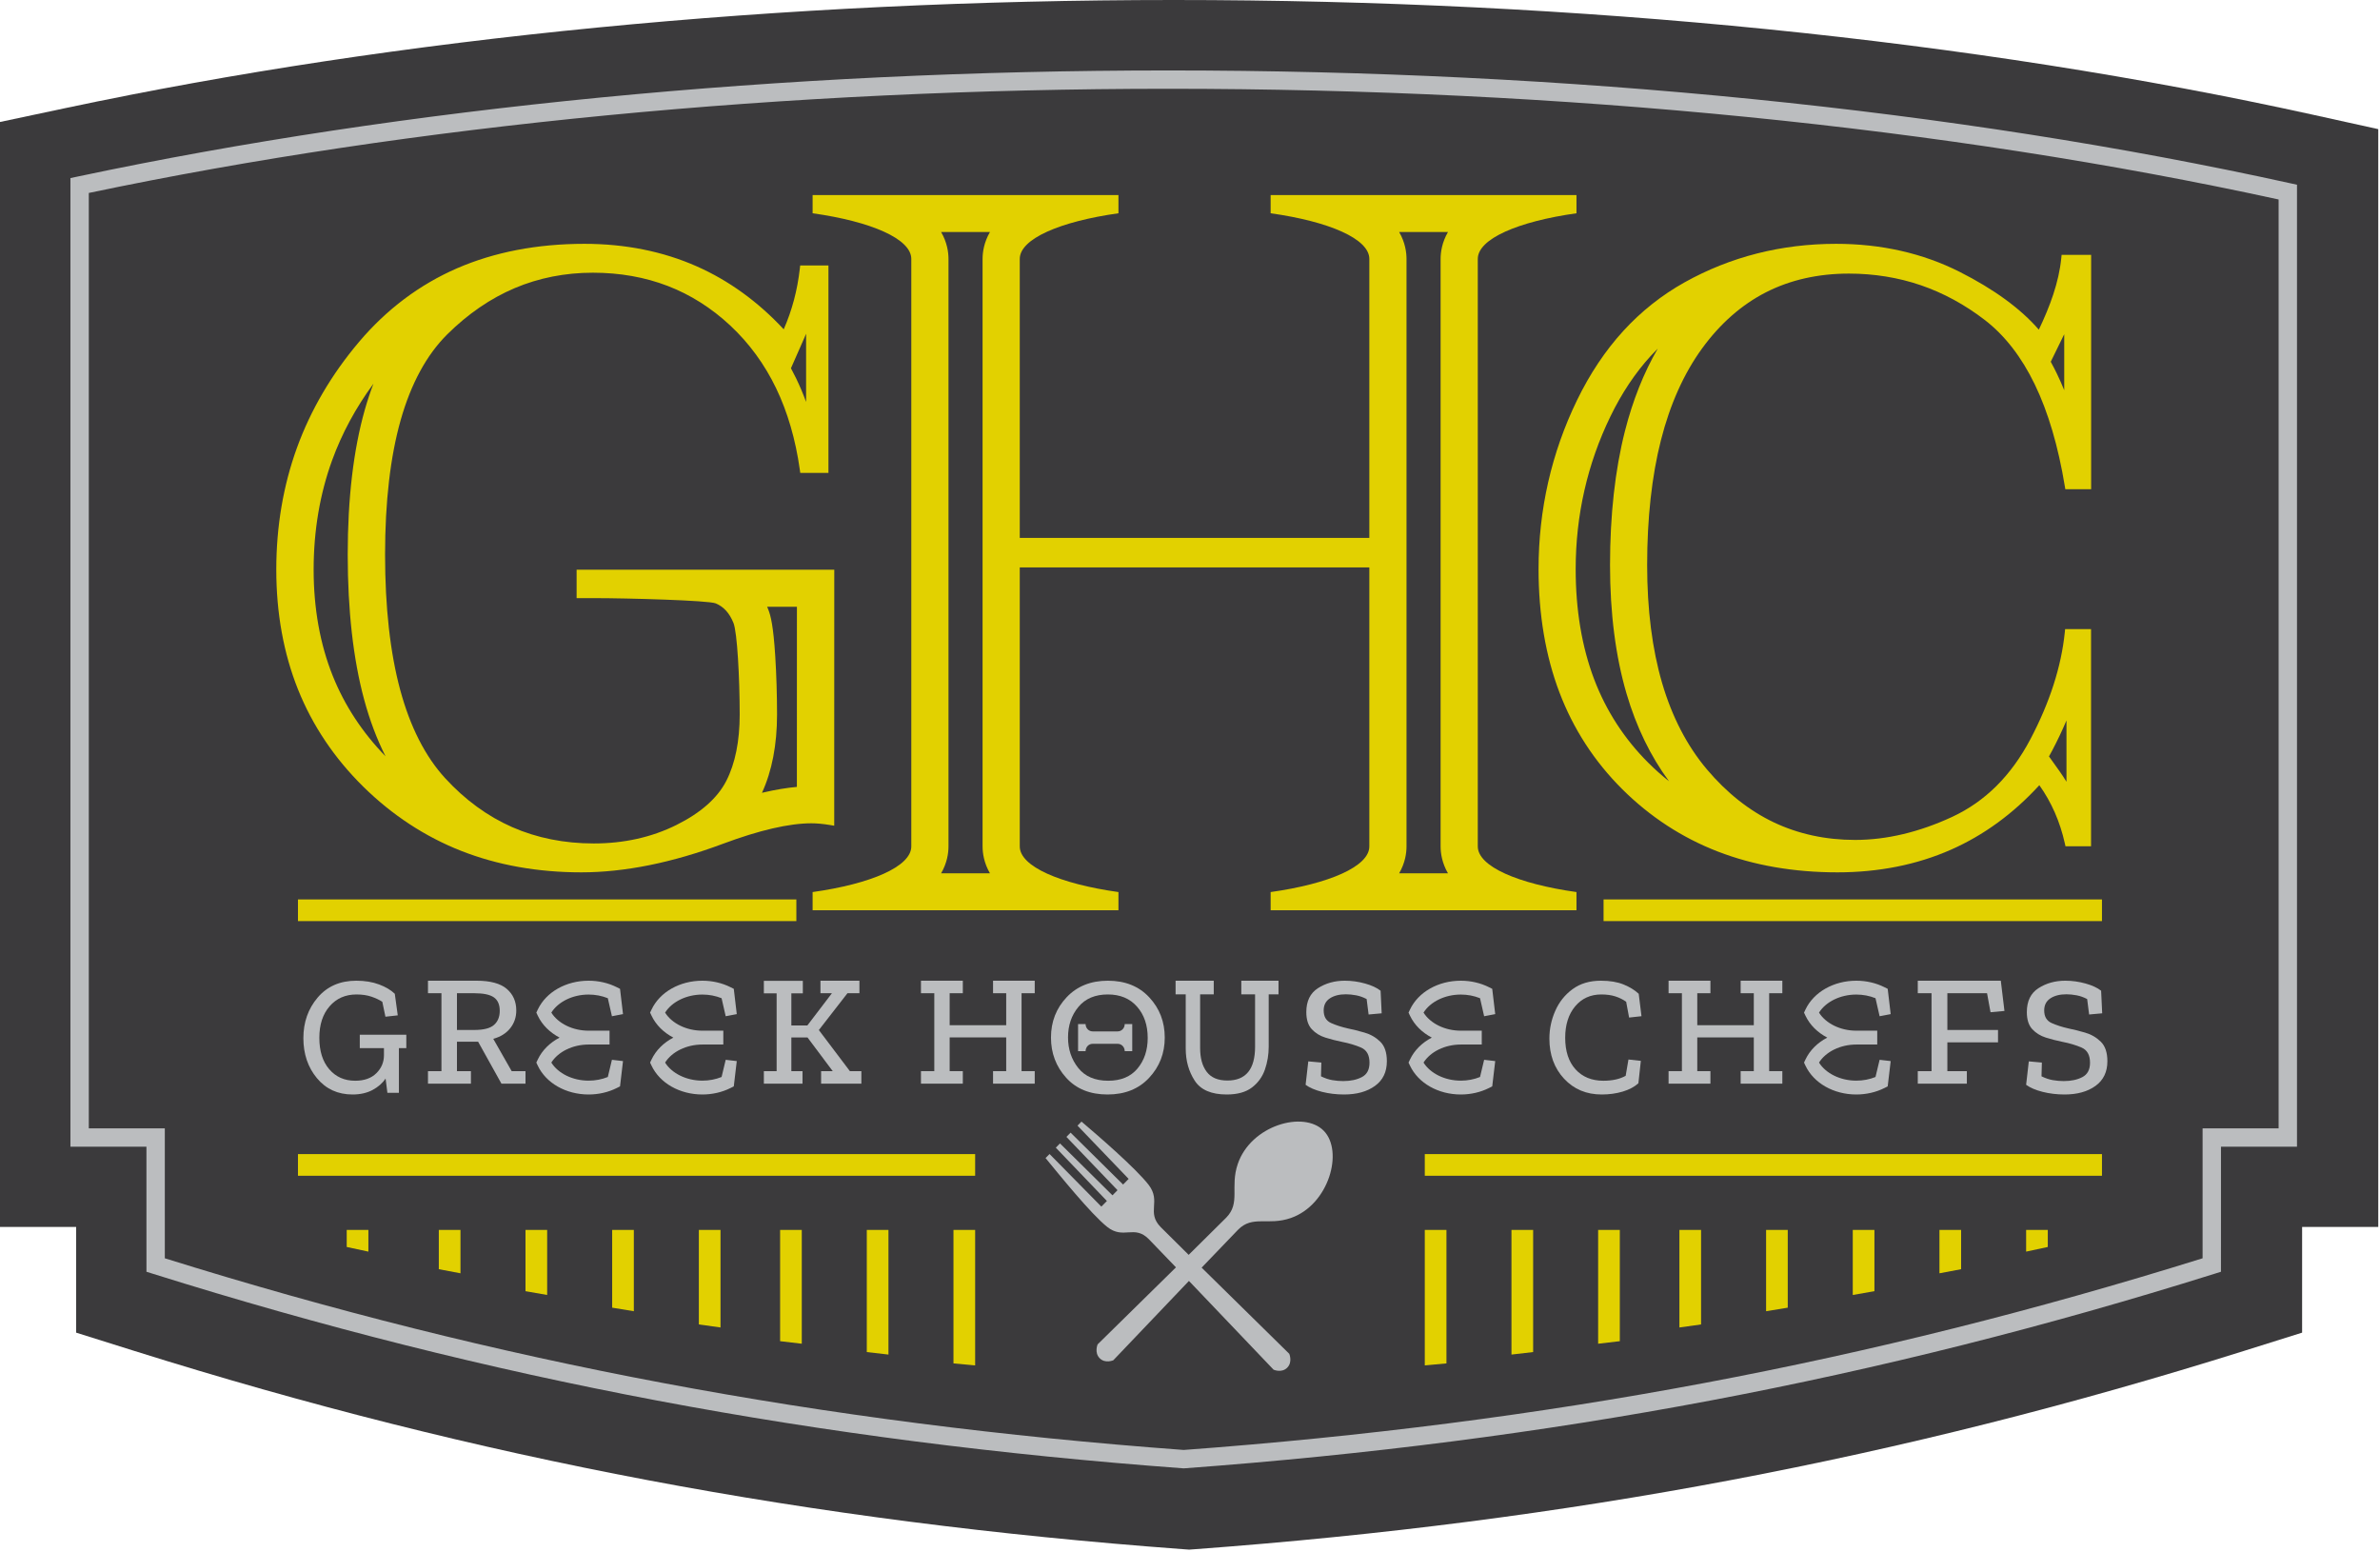 <?xml version="1.0" encoding="UTF-8"?>
<svg width="480px" height="313px" viewBox="0 0 480 313" version="1.1" xmlns="http://www.w3.org/2000/svg" xmlns:xlink="http://www.w3.org/1999/xlink">
    <!-- Generator: Sketch 51.2 (57519) - http://www.bohemiancoding.com/sketch -->
    <title>Group 48</title>
    <desc>Created with Sketch.</desc>
    <defs>
        <polygon id="path-1" points="0 312.482 479.649 312.482 479.649 0 0 0"></polygon>
    </defs>
    <g id="Welcome" stroke="none" stroke-width="1" fill="none" fill-rule="evenodd">
        <g id="Forgot-Password" transform="translate(-135, -205)">
            <g id="Group-48" transform="translate(135, 205)">
                <path d="M239.824,312.482 L238.585,312.391 C163.494,306.844 96.298,294.144 27.122,272.421 L15.358,268.727 L15.355,247.416 L0,247.416 L0,24.597 L13.312,21.774 C80.479,7.53 157.742,0 236.749,0 C318.36,0 397.795,8.001 466.467,23.134 L479.649,26.041 L479.649,247.416 L464.293,247.416 L464.291,268.727 L452.528,272.421 C383.348,294.144 316.155,306.844 241.063,312.391 L239.824,312.482 Z" id="Fill-1" fill="#3B3A3C"></path>
                <path d="M160.715,158.678 C158.665,158.862 156.433,159.232 154.077,159.777 C153.943,159.808 153.807,159.839 153.673,159.872 C155.69,155.491 156.715,150.185 156.715,144.08 C156.715,140.202 156.583,135.914 156.353,132.313 C155.965,126.17 155.44,124.146 154.932,122.868 C154.86,122.693 154.789,122.521 154.715,122.352 L160.724,122.352 L160.715,158.678 Z M67.104,136.275 C64.549,129.895 63.255,122.689 63.255,114.854 C63.255,107.034 64.509,99.619 66.982,92.816 C68.95,87.404 71.748,82.222 75.32,77.369 C74.675,79.053 74.088,80.815 73.571,82.64 C71.288,90.686 70.128,100.505 70.128,111.824 C70.128,123.087 71.241,132.918 73.435,141.048 C74.564,145.233 76.014,149.071 77.752,152.502 C73.075,147.696 69.494,142.241 67.104,136.275 Z M162.188,68.199 C162.32,67.9 162.449,67.601 162.574,67.298 L162.574,81.05 C161.974,79.416 161.309,77.841 160.579,76.326 C160.24,75.624 159.887,74.933 159.519,74.256 L162.188,68.199 Z M116.292,114.876 L116.292,120.612 L119.9,120.612 C126.426,120.612 142.858,121.059 144.337,121.668 C145.957,122.339 147.133,123.637 147.932,125.632 C148.679,127.501 149.182,136.681 149.182,144.08 C149.182,149.463 148.271,153.968 146.477,157.471 C144.703,160.937 141.309,163.931 136.389,166.372 C131.431,168.834 125.833,170.083 119.75,170.083 C113.806,170.083 108.272,168.976 103.303,166.792 C98.334,164.609 93.78,161.285 89.77,156.911 C85.769,152.548 82.721,146.56 80.711,139.114 C78.687,131.616 77.661,122.434 77.661,111.824 C77.661,101.19 78.725,92.052 80.82,84.667 C82.902,77.338 86.055,71.541 90.194,67.43 C94.358,63.3 98.939,60.16 103.812,58.098 C108.678,56.036 113.982,54.991 119.572,54.991 C124.989,54.991 130.07,55.89 134.669,57.66 C139.263,59.429 143.514,62.122 147.303,65.663 C151.094,69.209 154.193,73.447 156.514,78.258 C158.841,83.083 160.454,88.624 161.309,94.727 L161.396,95.356 L167.081,95.356 L167.081,53.534 L161.378,53.534 L161.307,54.183 C160.822,58.508 159.731,62.616 158.06,66.405 C152.868,60.822 146.955,56.546 140.473,53.687 C133.676,50.688 126.069,49.167 117.865,49.167 C108.35,49.167 99.704,50.83 92.162,54.107 C84.611,57.389 77.966,62.381 72.415,68.941 C66.877,75.48 62.666,82.66 59.895,90.281 C57.126,97.899 55.722,106.166 55.722,114.854 C55.722,123.639 57.197,131.775 60.107,139.037 C63.019,146.307 67.446,152.9 73.267,158.632 C79.087,164.363 85.738,168.723 93.041,171.591 C100.335,174.455 108.475,175.908 117.238,175.908 C125.96,175.908 135.561,173.972 145.777,170.158 C153.14,167.41 159.153,166.017 163.652,166.017 C164.736,166.017 165.995,166.132 167.394,166.363 L168.248,166.504 L168.248,152.812 C168.248,151.74 168.257,115.604 168.257,115.604 L168.259,114.876 L116.292,114.876 Z" id="Fill-3" fill="#E2D100"></path>
                <path d="M327.717,86.933 C325.721,94.792 324.712,103.886 324.712,113.962 C324.712,123.625 325.83,132.339 328.039,139.865 C330.007,146.568 332.886,152.501 336.609,157.539 C335.162,156.388 333.771,155.148 332.445,153.828 C327.607,149.011 323.928,143.339 321.508,136.966 C319.037,130.461 317.784,122.991 317.784,114.766 C317.784,103.91 320.14,93.55 324.787,83.981 C327.048,79.317 329.776,75.22 332.893,71.805 C333.361,71.291 333.842,70.788 334.337,70.296 C331.511,75.166 329.288,80.747 327.717,86.933 Z M413.888,151.345 C414.951,149.323 415.916,147.292 416.768,145.277 L416.768,157.641 C416.313,156.895 415.834,156.166 415.332,155.462 L413.24,152.534 C413.46,152.142 413.675,151.746 413.888,151.345 Z M416.315,67.395 L416.315,78.683 C415.849,77.543 415.363,76.446 414.858,75.399 C414.458,74.573 414.034,73.747 413.595,72.947 L416.315,67.395 Z M343.262,70.283 C346.909,65.263 351.248,61.449 356.155,58.944 C361.064,56.44 366.692,55.171 372.884,55.171 C377.955,55.171 382.833,55.959 387.385,57.514 C391.935,59.071 396.29,61.438 400.329,64.552 C404.34,67.646 407.725,72.017 410.392,77.547 C413.081,83.115 415.113,90.011 416.433,98.041 L416.535,98.653 L421.741,98.653 L421.741,51.395 L415.787,51.395 L415.72,52.052 C415.232,56.984 413.409,61.832 411.193,66.476 C407.517,62.237 402.148,58.318 395.214,54.814 C387.793,51.067 379.41,49.167 370.295,49.167 C359.272,49.167 349.001,51.776 339.77,56.922 C335.14,59.505 330.963,62.818 327.356,66.769 C323.755,70.717 320.623,75.41 318.048,80.721 C312.905,91.315 310.297,102.77 310.297,114.764 C310.297,123.899 311.714,132.262 314.505,139.616 C317.304,146.987 321.561,153.549 327.158,159.121 C332.753,164.693 339.246,168.929 346.456,171.715 C353.655,174.497 361.765,175.908 370.563,175.908 C378.898,175.908 386.602,174.373 393.461,171.345 C400.07,168.431 406.064,164.055 411.295,158.335 C413.737,161.756 415.468,165.703 416.441,170.081 L416.568,170.65 L421.723,170.65 L421.723,126.867 L416.495,126.867 L416.428,127.522 C415.727,134.405 413.396,141.647 409.5,149.042 C407.566,152.718 405.256,155.901 402.636,158.501 C400.025,161.094 397.028,163.185 393.73,164.717 C387.077,167.804 380.484,169.37 374.133,169.37 C368.201,169.37 362.684,168.176 357.732,165.822 C352.778,163.464 348.244,159.874 344.255,155.15 C340.262,150.424 337.225,144.573 335.224,137.761 C333.217,130.917 332.199,122.912 332.199,113.962 C332.199,104.504 333.133,96.028 334.976,88.771 C336.811,81.542 339.599,75.324 343.262,70.283 Z" id="Fill-5" fill="#E2D100"></path>
                <path d="M292.03,176.104 L282.179,176.104 C283.396,174.005 283.667,172.027 283.667,170.678 L283.667,52.211 C283.667,50.862 283.396,48.884 282.179,46.785 L292.03,46.785 C290.815,48.884 290.542,50.862 290.542,52.211 L290.542,170.678 C290.542,172.027 290.813,174.005 292.03,176.104 M199.655,176.104 L189.803,176.104 C191.018,174.005 191.292,172.027 191.292,170.678 L191.292,52.211 C191.292,50.862 191.018,48.884 189.803,46.785 L199.655,46.785 C198.438,48.884 198.167,50.862 198.167,52.211 L198.167,170.678 C198.167,172.027 198.438,174.005 199.655,176.104 M317.945,43.006 L317.945,39.333 L256.264,39.333 L256.264,43.006 C268.044,44.662 276.168,48.16 276.168,52.211 L276.168,108.473 L205.666,108.473 L205.666,52.211 C205.666,48.16 213.79,44.662 225.57,43.006 L225.57,39.333 L163.889,39.333 L163.889,43.006 C175.669,44.662 183.792,48.16 183.792,52.211 L183.792,170.678 C183.792,174.729 175.669,178.227 163.889,179.883 L163.889,183.556 L225.57,183.556 L225.57,179.883 C213.79,178.227 205.666,174.729 205.666,170.678 L205.666,114.416 L276.168,114.416 L276.168,170.678 C276.168,174.729 268.044,178.227 256.264,179.883 L256.264,183.556 L317.945,183.556 L317.945,179.883 C306.165,178.227 298.041,174.729 298.041,170.678 L298.041,52.211 C298.041,48.16 306.165,44.662 317.945,43.006" id="Fill-7" fill="#E2D100"></path>
                <mask id="mask-2" fill="white">
                    <use xlink:href="#path-1"></use>
                </mask>
                <g id="Clip-10"></g>
                <polygon id="Fill-9" fill="#E2D100" mask="url(#mask-2)" points="60.093 185.741 160.611 185.741 160.611 181.371 60.093 181.371"></polygon>
                <polygon id="Fill-11" fill="#E2D100" mask="url(#mask-2)" points="60.093 237.093 196.667 237.093 196.667 232.722 60.093 232.722"></polygon>
                <polygon id="Fill-12" fill="#E2D100" mask="url(#mask-2)" points="323.408 185.741 423.926 185.741 423.926 181.371 323.408 181.371"></polygon>
                <polygon id="Fill-13" fill="#E2D100" mask="url(#mask-2)" points="287.352 237.093 423.926 237.093 423.926 232.722 287.352 232.722"></polygon>
                <path d="M69.926,251.45 C71.386,251.759 72.837,252.082 74.296,252.389 L74.296,248.019 L69.926,248.019 L69.926,251.45 Z" id="Fill-14" fill="#E2D100" mask="url(#mask-2)"></path>
                <path d="M88.5,255.932 C89.951,256.216 91.416,256.482 92.87,256.759 L92.87,248.019 L88.5,248.019 L88.5,255.932 Z" id="Fill-15" fill="#E2D100" mask="url(#mask-2)"></path>
                <path d="M105.982,260.368 C107.43,260.631 108.901,260.869 110.352,261.13 L110.352,248.019 L105.982,248.019 L105.982,260.368 Z" id="Fill-16" fill="#E2D100" mask="url(#mask-2)"></path>
                <path d="M123.463,263.69 C124.923,263.924 126.368,264.178 127.833,264.408 L127.833,248.019 L123.463,248.019 L123.463,263.69 Z" id="Fill-17" fill="#E2D100" mask="url(#mask-2)"></path>
                <path d="M140.945,267.073 C142.396,267.283 143.861,267.48 145.315,267.685 L145.315,248.019 L140.945,248.019 L140.945,267.073 Z" id="Fill-18" fill="#E2D100" mask="url(#mask-2)"></path>
                <path d="M157.333,270.447 C158.773,270.635 160.258,270.78 161.704,270.963 L161.704,248.019 L157.333,248.019 L157.333,270.447 Z" id="Fill-19" fill="#E2D100" mask="url(#mask-2)"></path>
                <path d="M174.815,272.643 C176.277,272.807 177.72,272.988 179.185,273.148 L179.185,248.019 L174.815,248.019 L174.815,272.643 Z" id="Fill-20" fill="#E2D100" mask="url(#mask-2)"></path>
                <path d="M192.296,274.93 C193.745,275.071 195.213,275.198 196.667,275.334 L196.667,248.019 L192.296,248.019 L192.296,274.93 Z" id="Fill-21" fill="#E2D100" mask="url(#mask-2)"></path>
                <path d="M413,251.45 C411.541,251.759 410.09,252.082 408.63,252.389 L408.63,248.019 L413,248.019 L413,251.45 Z" id="Fill-22" fill="#E2D100" mask="url(#mask-2)"></path>
                <path d="M395.519,255.932 C394.068,256.216 392.602,256.482 391.149,256.759 L391.149,248.019 L395.519,248.019 L395.519,255.932 Z" id="Fill-23" fill="#E2D100" mask="url(#mask-2)"></path>
                <path d="M378.037,260.368 C376.589,260.631 375.118,260.869 373.667,261.13 L373.667,248.019 L378.037,248.019 L378.037,260.368 Z" id="Fill-24" fill="#E2D100" mask="url(#mask-2)"></path>
                <path d="M360.556,263.69 C359.096,263.924 357.651,264.178 356.186,264.408 L356.186,248.019 L360.556,248.019 L360.556,263.69 Z" id="Fill-25" fill="#E2D100" mask="url(#mask-2)"></path>
                <path d="M343.074,267.073 C341.623,267.283 340.158,267.48 338.704,267.685 L338.704,248.019 L343.074,248.019 L343.074,267.073 Z" id="Fill-26" fill="#E2D100" mask="url(#mask-2)"></path>
                <path d="M326.685,270.447 C325.246,270.635 323.761,270.78 322.315,270.963 L322.315,248.019 L326.685,248.019 L326.685,270.447 Z" id="Fill-27" fill="#E2D100" mask="url(#mask-2)"></path>
                <path d="M309.204,272.643 C307.742,272.807 306.299,272.988 304.834,273.148 L304.834,248.019 L309.204,248.019 L309.204,272.643 Z" id="Fill-28" fill="#E2D100" mask="url(#mask-2)"></path>
                <path d="M291.722,274.93 C290.274,275.071 288.806,275.198 287.352,275.334 L287.352,248.019 L291.722,248.019 L291.722,274.93 Z" id="Fill-29" fill="#E2D100" mask="url(#mask-2)"></path>
                <path d="M330.432,218.443 C329.62,219.174 328.562,219.735 327.259,220.122 C325.956,220.509 324.546,220.704 323.036,220.704 C319.945,220.704 317.413,219.643 315.44,217.518 C313.468,215.395 312.482,212.7 312.482,209.435 C312.482,207.496 312.875,205.629 313.666,203.837 C314.454,202.045 315.623,200.583 317.167,199.454 C318.712,198.323 320.612,197.759 322.871,197.759 C324.668,197.759 326.186,198.011 327.424,198.511 C328.662,199.015 329.685,199.642 330.498,200.396 L331.056,204.917 L328.558,205.19 L327.967,202.004 C327.331,201.55 326.607,201.188 325.797,200.927 C324.985,200.665 324.042,200.531 322.969,200.531 C320.777,200.531 319.013,201.332 317.675,202.93 C316.34,204.527 315.67,206.641 315.67,209.266 C315.67,211.983 316.366,214.106 317.758,215.635 C319.15,217.165 321.018,217.93 323.364,217.93 C325.182,217.93 326.683,217.599 327.867,216.936 L328.428,213.649 L330.926,213.922 L330.432,218.443 Z" id="Fill-30" fill="#BBBDBF" mask="url(#mask-2)"></path>
                <polygon id="Fill-31" fill="#BBBDBF" mask="url(#mask-2)" points="359.463 218.519 351.056 218.519 351.056 215.995 353.71 215.995 353.71 209.194 342.306 209.194 342.306 215.995 344.96 215.995 344.96 218.519 336.519 218.519 336.519 215.995 339.209 215.995 339.209 200.283 336.519 200.283 336.519 197.759 344.96 197.759 344.96 200.283 342.306 200.283 342.306 206.734 353.71 206.734 353.71 200.283 351.056 200.283 351.056 197.759 359.463 197.759 359.463 200.283 356.807 200.283 356.807 215.995 359.463 215.995"></polygon>
                <polygon id="Fill-32" fill="#BBBDBF" mask="url(#mask-2)" points="404.26 203.858 401.451 204.114 400.748 200.281 392.746 200.281 392.746 207.691 402.961 207.691 402.961 210.183 392.746 210.183 392.746 215.995 396.677 215.995 396.677 218.519 386.778 218.519 386.778 215.995 389.552 215.995 389.552 200.281 386.778 200.281 386.778 197.759 403.524 197.759"></polygon>
                <path d="M425.019,213.991 C425.019,216.161 424.217,217.821 422.619,218.973 C421.016,220.127 418.941,220.704 416.392,220.704 C414.827,220.704 413.346,220.525 411.95,220.172 C410.555,219.819 409.448,219.346 408.63,218.751 L409.171,214.025 L411.805,214.265 L411.733,217.039 C412.527,217.428 413.291,217.683 414.025,217.81 C414.76,217.935 415.49,217.998 416.21,217.998 C417.703,217.998 418.96,217.729 419.984,217.192 C421.005,216.656 421.517,215.692 421.517,214.301 C421.517,212.747 420.945,211.726 419.802,211.235 C418.66,210.744 417.377,210.362 415.957,210.088 C414.827,209.86 413.713,209.574 412.618,209.231 C411.523,208.889 410.607,208.323 409.875,207.536 C409.14,206.749 408.773,205.601 408.773,204.095 C408.773,201.882 409.555,200.271 411.12,199.266 C412.685,198.262 414.488,197.759 416.535,197.759 C417.909,197.759 419.266,197.949 420.616,198.325 C421.961,198.701 423.011,199.187 423.755,199.78 L423.972,204.334 L421.336,204.574 L420.94,201.459 C420.241,201.092 419.533,200.841 418.81,200.703 C418.087,200.567 417.4,200.499 416.752,200.499 C415.428,200.499 414.35,200.773 413.52,201.321 C412.692,201.868 412.275,202.68 412.275,203.753 C412.275,205.009 412.78,205.857 413.792,206.303 C414.803,206.749 415.922,207.108 417.148,207.382 C418.159,207.588 419.28,207.866 420.506,208.221 C421.732,208.574 422.791,209.185 423.683,210.052 C424.573,210.921 425.019,212.233 425.019,213.991" id="Fill-33" fill="#BBBDBF" mask="url(#mask-2)"></path>
                <path d="M378.252,217.174 C377.062,217.659 375.736,217.912 374.381,217.912 C371.172,217.912 368.25,216.473 366.858,214.27 C368.25,212.067 371.172,210.629 374.381,210.629 L378.602,210.629 L378.602,207.837 L374.381,207.837 C371.172,207.837 368.25,206.396 366.858,204.193 C368.25,201.99 371.172,200.552 374.381,200.552 C375.736,200.552 377.062,200.807 378.252,201.289 L379.082,204.924 L381.315,204.496 L380.713,199.396 L380.055,199.068 C378.35,198.212 376.386,197.759 374.381,197.759 C369.821,197.759 365.798,200.042 364.127,203.574 L363.834,204.193 L364.127,204.814 C365.015,206.694 366.577,208.217 368.526,209.232 C366.577,210.249 365.015,211.769 364.127,213.651 L363.834,214.27 L364.127,214.889 C365.798,218.421 369.821,220.704 374.381,220.704 C376.386,220.704 378.348,220.253 380.055,219.398 L380.713,219.068 L381.315,213.968 L379.082,213.708 L378.252,217.174 Z" id="Fill-34" fill="#BBBDBF" mask="url(#mask-2)"></path>
                <path d="M81.945,211.355 L80.452,211.355 L80.452,220.362 L78.13,220.362 L77.766,217.484 C77.146,218.421 76.268,219.193 75.131,219.797 C73.991,220.401 72.648,220.704 71.101,220.704 C68.139,220.704 65.747,219.609 63.922,217.416 C62.099,215.224 61.185,212.532 61.185,209.335 C61.185,206.14 62.147,203.411 64.071,201.151 C65.994,198.891 68.593,197.759 71.864,197.759 C73.588,197.759 75.12,198.013 76.456,198.513 C77.795,199.017 78.849,199.644 79.624,200.398 L80.22,204.746 L77.734,205.02 L77.103,202.006 C76.507,201.619 75.777,201.275 74.914,200.979 C74.053,200.683 73.047,200.533 71.897,200.533 C69.664,200.533 67.857,201.327 66.476,202.914 C65.094,204.502 64.404,206.617 64.404,209.267 C64.404,211.937 65.065,214.05 66.393,215.602 C67.719,217.154 69.465,217.93 71.632,217.93 C73.466,217.93 74.892,217.423 75.911,216.405 C76.927,215.391 77.436,214.186 77.436,212.794 L77.436,211.355 L72.561,211.355 L72.561,208.651 L81.945,208.651 L81.945,211.355 Z" id="Fill-35" fill="#BBBDBF" mask="url(#mask-2)"></path>
                <path d="M100.789,203.828 C100.789,202.573 100.394,201.667 99.603,201.115 C98.813,200.56 97.488,200.283 95.633,200.283 L92.159,200.283 L92.159,207.692 L95.667,207.692 C97.545,207.692 98.869,207.352 99.637,206.67 C100.405,205.989 100.789,205.041 100.789,203.828 Z M105.982,218.519 L101.132,218.519 L96.423,210.055 L92.159,210.055 L92.159,215.995 L94.978,215.995 L94.978,218.519 L86.315,218.519 L86.315,215.995 L89.032,215.995 L89.032,200.283 L86.315,200.283 L86.315,197.759 L96.114,197.759 C98.888,197.759 100.916,198.308 102.2,199.405 C103.483,200.503 104.123,201.954 104.123,203.765 C104.123,205.126 103.717,206.32 102.904,207.341 C102.09,208.363 100.95,209.076 99.483,209.481 L103.194,215.995 L105.982,215.995 L105.982,218.519 Z" id="Fill-36" fill="#BBBDBF" mask="url(#mask-2)"></path>
                <polygon id="Fill-37" fill="#BBBDBF" mask="url(#mask-2)" points="173.722 218.519 165.602 218.519 165.602 215.999 167.949 215.999 162.861 209.206 159.601 209.206 159.601 215.999 161.85 215.999 161.85 218.519 154.056 218.519 154.056 215.999 156.631 215.999 156.631 200.311 154.056 200.311 154.056 197.791 161.915 197.791 161.915 200.311 159.601 200.311 159.601 206.783 162.829 206.783 167.787 200.279 165.471 200.279 165.471 197.759 173.33 197.759 173.33 200.279 170.919 200.279 165.145 207.708 171.408 215.999 173.722 215.999"></polygon>
                <path d="M145.53,217.174 C144.339,217.659 143.014,217.912 141.658,217.912 C138.45,217.912 135.528,216.473 134.135,214.27 C135.528,212.067 138.45,210.629 141.658,210.629 L145.879,210.629 L145.879,207.837 L141.658,207.837 C138.45,207.837 135.528,206.396 134.135,204.193 C135.528,201.99 138.45,200.552 141.658,200.552 C143.014,200.552 144.339,200.807 145.53,201.289 L146.359,204.924 L148.593,204.496 L147.991,199.396 L147.333,199.068 C145.627,198.212 143.663,197.759 141.658,197.759 C137.098,197.759 133.075,200.042 131.405,203.574 L131.111,204.193 L131.405,204.814 C132.293,206.694 133.855,208.217 135.804,209.232 C133.855,210.249 132.293,211.769 131.405,213.651 L131.111,214.27 L131.405,214.889 C133.075,218.421 137.098,220.704 141.658,220.704 C143.663,220.704 145.625,220.253 147.333,219.398 L147.991,219.068 L148.593,213.968 L146.359,213.708 L145.53,217.174 Z" id="Fill-38" fill="#BBBDBF" mask="url(#mask-2)"></path>
                <path d="M122.585,217.174 C121.395,217.659 120.069,217.912 118.714,217.912 C115.505,217.912 112.583,216.473 111.191,214.27 C112.583,212.067 115.505,210.629 118.714,210.629 L122.935,210.629 L122.935,207.837 L118.714,207.837 C115.505,207.837 112.583,206.396 111.191,204.193 C112.583,201.99 115.505,200.552 118.714,200.552 C120.069,200.552 121.395,200.807 122.585,201.289 L123.415,204.924 L125.648,204.496 L125.047,199.396 L124.388,199.068 C122.683,198.212 120.719,197.759 118.714,197.759 C114.154,197.759 110.131,200.042 108.46,203.574 L108.167,204.193 L108.46,204.814 C109.349,206.694 110.911,208.217 112.859,209.232 C110.911,210.249 109.349,211.769 108.46,213.651 L108.167,214.27 L108.46,214.889 C110.131,218.421 114.154,220.704 118.714,220.704 C120.719,220.704 122.681,220.253 124.388,219.398 L125.047,219.068 L125.648,213.968 L123.415,213.708 L122.585,217.174 Z" id="Fill-39" fill="#BBBDBF" mask="url(#mask-2)"></path>
                <polygon id="Fill-40" fill="#BBBDBF" mask="url(#mask-2)" points="208.685 218.519 200.278 218.519 200.278 215.995 202.932 215.995 202.932 209.192 191.528 209.192 191.528 215.995 194.182 215.995 194.182 218.519 185.741 218.519 185.741 215.995 188.431 215.995 188.431 200.283 185.741 200.283 185.741 197.759 194.182 197.759 194.182 200.283 191.528 200.283 191.528 206.734 202.932 206.734 202.932 200.283 200.278 200.283 200.278 197.759 208.685 197.759 208.685 200.283 206.029 200.283 206.029 215.995 208.685 215.995"></polygon>
                <path d="M231.47,209.3 C231.47,206.72 230.751,204.613 229.312,202.982 C227.875,201.348 225.913,200.531 223.435,200.531 C220.862,200.531 218.878,201.371 217.487,203.05 C216.096,204.729 215.401,206.777 215.401,209.198 C215.401,211.571 216.085,213.621 217.452,215.343 C218.822,217.068 220.839,217.93 223.505,217.93 C226.078,217.93 228.048,217.108 229.416,215.463 C230.784,213.821 231.47,211.766 231.47,209.3 M234.908,209.232 C234.908,212.381 233.86,215.083 231.767,217.33 C229.676,219.579 226.873,220.704 223.366,220.704 C219.833,220.704 217.049,219.575 215.014,217.314 C212.978,215.054 211.963,212.359 211.963,209.232 C211.963,206.034 213.016,203.324 215.12,201.097 C217.225,198.87 219.995,197.759 223.435,197.759 C226.919,197.759 229.704,198.877 231.785,201.115 C233.867,203.353 234.908,206.057 234.908,209.232" id="Fill-41" fill="#BBBDBF" mask="url(#mask-2)"></path>
                <path d="M257.852,200.506 L255.873,200.506 L255.873,211.074 C255.873,212.672 255.617,214.209 255.107,215.681 C254.594,217.153 253.72,218.357 252.488,219.296 C251.252,220.233 249.559,220.704 247.409,220.704 C244.301,220.704 242.144,219.771 240.942,217.904 C239.739,216.039 239.138,213.889 239.138,211.457 L239.138,200.506 L237.093,200.506 L237.093,197.759 L244.79,197.759 L244.79,200.506 L242.043,200.506 L242.043,211.352 C242.043,213.368 242.484,214.962 243.37,216.131 C244.252,217.302 245.641,217.888 247.538,217.888 C251.262,217.888 253.125,215.617 253.125,211.074 L253.125,200.506 L250.346,200.506 L250.346,197.759 L257.852,197.759 L257.852,200.506 Z" id="Fill-42" fill="#BBBDBF" mask="url(#mask-2)"></path>
                <path d="M279.704,213.991 C279.704,216.161 278.903,217.821 277.304,218.973 C275.702,220.127 273.626,220.704 271.077,220.704 C269.512,220.704 268.031,220.525 266.635,220.172 C265.24,219.819 264.133,219.346 263.315,218.751 L263.857,214.025 L266.49,214.265 L266.418,217.039 C267.213,217.428 267.976,217.683 268.71,217.81 C269.445,217.935 270.175,217.998 270.895,217.998 C272.388,217.998 273.645,217.729 274.669,217.192 C275.69,216.656 276.202,215.692 276.202,214.299 C276.202,212.747 275.63,211.726 274.487,211.235 C273.345,210.744 272.062,210.362 270.642,210.088 C269.512,209.86 268.398,209.574 267.303,209.231 C266.208,208.889 265.292,208.323 264.56,207.536 C263.825,206.749 263.458,205.601 263.458,204.095 C263.458,201.88 264.241,200.271 265.805,199.266 C267.37,198.262 269.173,197.759 271.22,197.759 C272.591,197.759 273.951,197.947 275.301,198.325 C276.646,198.701 277.696,199.187 278.44,199.78 L278.657,204.334 L276.021,204.574 L275.625,201.459 C274.926,201.092 274.218,200.841 273.495,200.703 C272.772,200.567 272.086,200.499 271.437,200.499 C270.113,200.499 269.035,200.773 268.205,201.321 C267.377,201.868 266.96,202.678 266.96,203.753 C266.96,205.009 267.465,205.857 268.477,206.303 C269.488,206.749 270.607,207.108 271.833,207.382 C272.844,207.588 273.965,207.866 275.191,208.221 C276.417,208.574 277.476,209.185 278.368,210.052 C279.258,210.921 279.704,212.233 279.704,213.991" id="Fill-43" fill="#BBBDBF" mask="url(#mask-2)"></path>
                <path d="M298.493,217.174 C297.302,217.659 295.977,217.912 294.621,217.912 C291.413,217.912 288.491,216.473 287.098,214.27 C288.491,212.067 291.413,210.629 294.621,210.629 L298.842,210.629 L298.842,207.837 L294.621,207.837 C291.413,207.837 288.491,206.396 287.098,204.193 C288.491,201.99 291.413,200.552 294.621,200.552 C295.977,200.552 297.302,200.807 298.493,201.289 L299.323,204.924 L301.556,204.496 L300.954,199.396 L300.296,199.068 C298.59,198.212 296.627,197.759 294.621,197.759 C290.062,197.759 286.038,200.042 284.368,203.574 L284.074,204.193 L284.368,204.814 C285.256,206.694 286.818,208.217 288.767,209.232 C286.818,210.249 285.256,211.769 284.368,213.651 L284.074,214.27 L284.368,214.889 C286.038,218.421 290.062,220.704 294.621,220.704 C296.627,220.704 298.588,220.253 300.296,219.398 L300.954,219.068 L301.556,213.968 L299.323,213.708 L298.493,217.174 Z" id="Fill-44" fill="#BBBDBF" mask="url(#mask-2)"></path>
                <path d="M226.834,206.5 C226.834,207.317 226.204,207.979 225.426,207.979 L225.426,207.981 L220.35,207.981 L220.35,207.979 C219.572,207.979 218.942,207.317 218.942,206.5 L217.426,206.5 L217.426,209.232 L217.426,211.963 L218.942,211.963 C218.942,211.147 219.572,210.485 220.35,210.485 L225.426,210.485 C226.204,210.485 226.834,211.147 226.834,211.963 L228.352,211.963 L228.352,209.232 L228.352,206.5 L226.834,206.5 Z" id="Fill-45" fill="#BBBDBF" mask="url(#mask-2)"></path>
                <path d="M266.964,228.009 C262.909,223.892 252.281,226.913 249.63,234.724 C248.035,239.421 250.25,242.547 247.295,245.547 C246.35,246.505 243.36,249.462 239.731,253.039 C237.002,250.346 234.866,248.231 234.096,247.449 C231.141,244.449 234.249,242.276 231.651,238.914 C229.051,235.55 221.371,228.929 218.117,226.167 L217.312,226.985 L227.626,237.723 L226.504,238.861 L215.92,228.398 L215.077,229.253 L225.383,240.001 L224.363,241.034 L213.779,230.571 L212.937,231.426 L223.243,242.174 L222.122,243.312 L211.676,232.706 L210.871,233.522 C213.591,236.828 219.982,244.76 223.293,247.398 C226.606,250.037 228.747,246.88 231.702,249.882 C232.468,250.66 234.536,252.81 237.169,255.561 C229.852,262.767 221.371,271.088 221.371,271.088 C221.371,271.088 220.658,272.744 221.781,273.881 C222.901,275.021 224.532,274.297 224.532,274.297 C224.532,274.297 232.7,265.718 239.786,258.299 C247.21,266.065 256.859,276.199 256.859,276.199 C256.859,276.199 258.492,276.923 259.613,275.786 C260.733,274.648 260.02,272.993 260.02,272.993 C260.02,272.993 250.002,263.16 242.347,255.619 C245.853,251.953 248.748,248.933 249.689,247.978 C252.646,244.978 255.723,247.227 260.35,245.607 C268.043,242.916 271.019,232.126 266.964,228.009" id="Fill-46" fill="#BBBDBF" mask="url(#mask-2)"></path>
                <path d="M33.242,253.732 C100.408,274.699 165.749,286.989 238.731,292.383 C311.712,286.989 377.053,274.699 444.221,253.732 L444.223,227.528 L459.553,227.528 L459.553,40.226 C392.62,25.62 315.239,17.902 235.66,17.902 C158.632,17.902 83.376,25.166 17.909,38.909 L17.909,227.528 L33.24,227.528 L33.242,253.732 Z M238.731,296.093 L238.595,296.084 C164.796,290.637 98.778,278.172 30.834,256.855 L29.537,256.448 L29.533,231.227 L14.204,231.227 L14.204,35.91 L15.671,35.6 C81.731,21.601 157.801,14.204 235.66,14.204 C316.08,14.204 394.28,22.063 461.805,36.932 L463.26,37.251 L463.26,231.227 L447.93,231.227 L447.926,256.448 L446.629,256.855 C378.683,278.172 312.665,290.637 238.868,296.084 L238.731,296.093 Z" id="Fill-47" fill="#BBBDBF" mask="url(#mask-2)"></path>
            </g>
        </g>
    </g>
</svg>